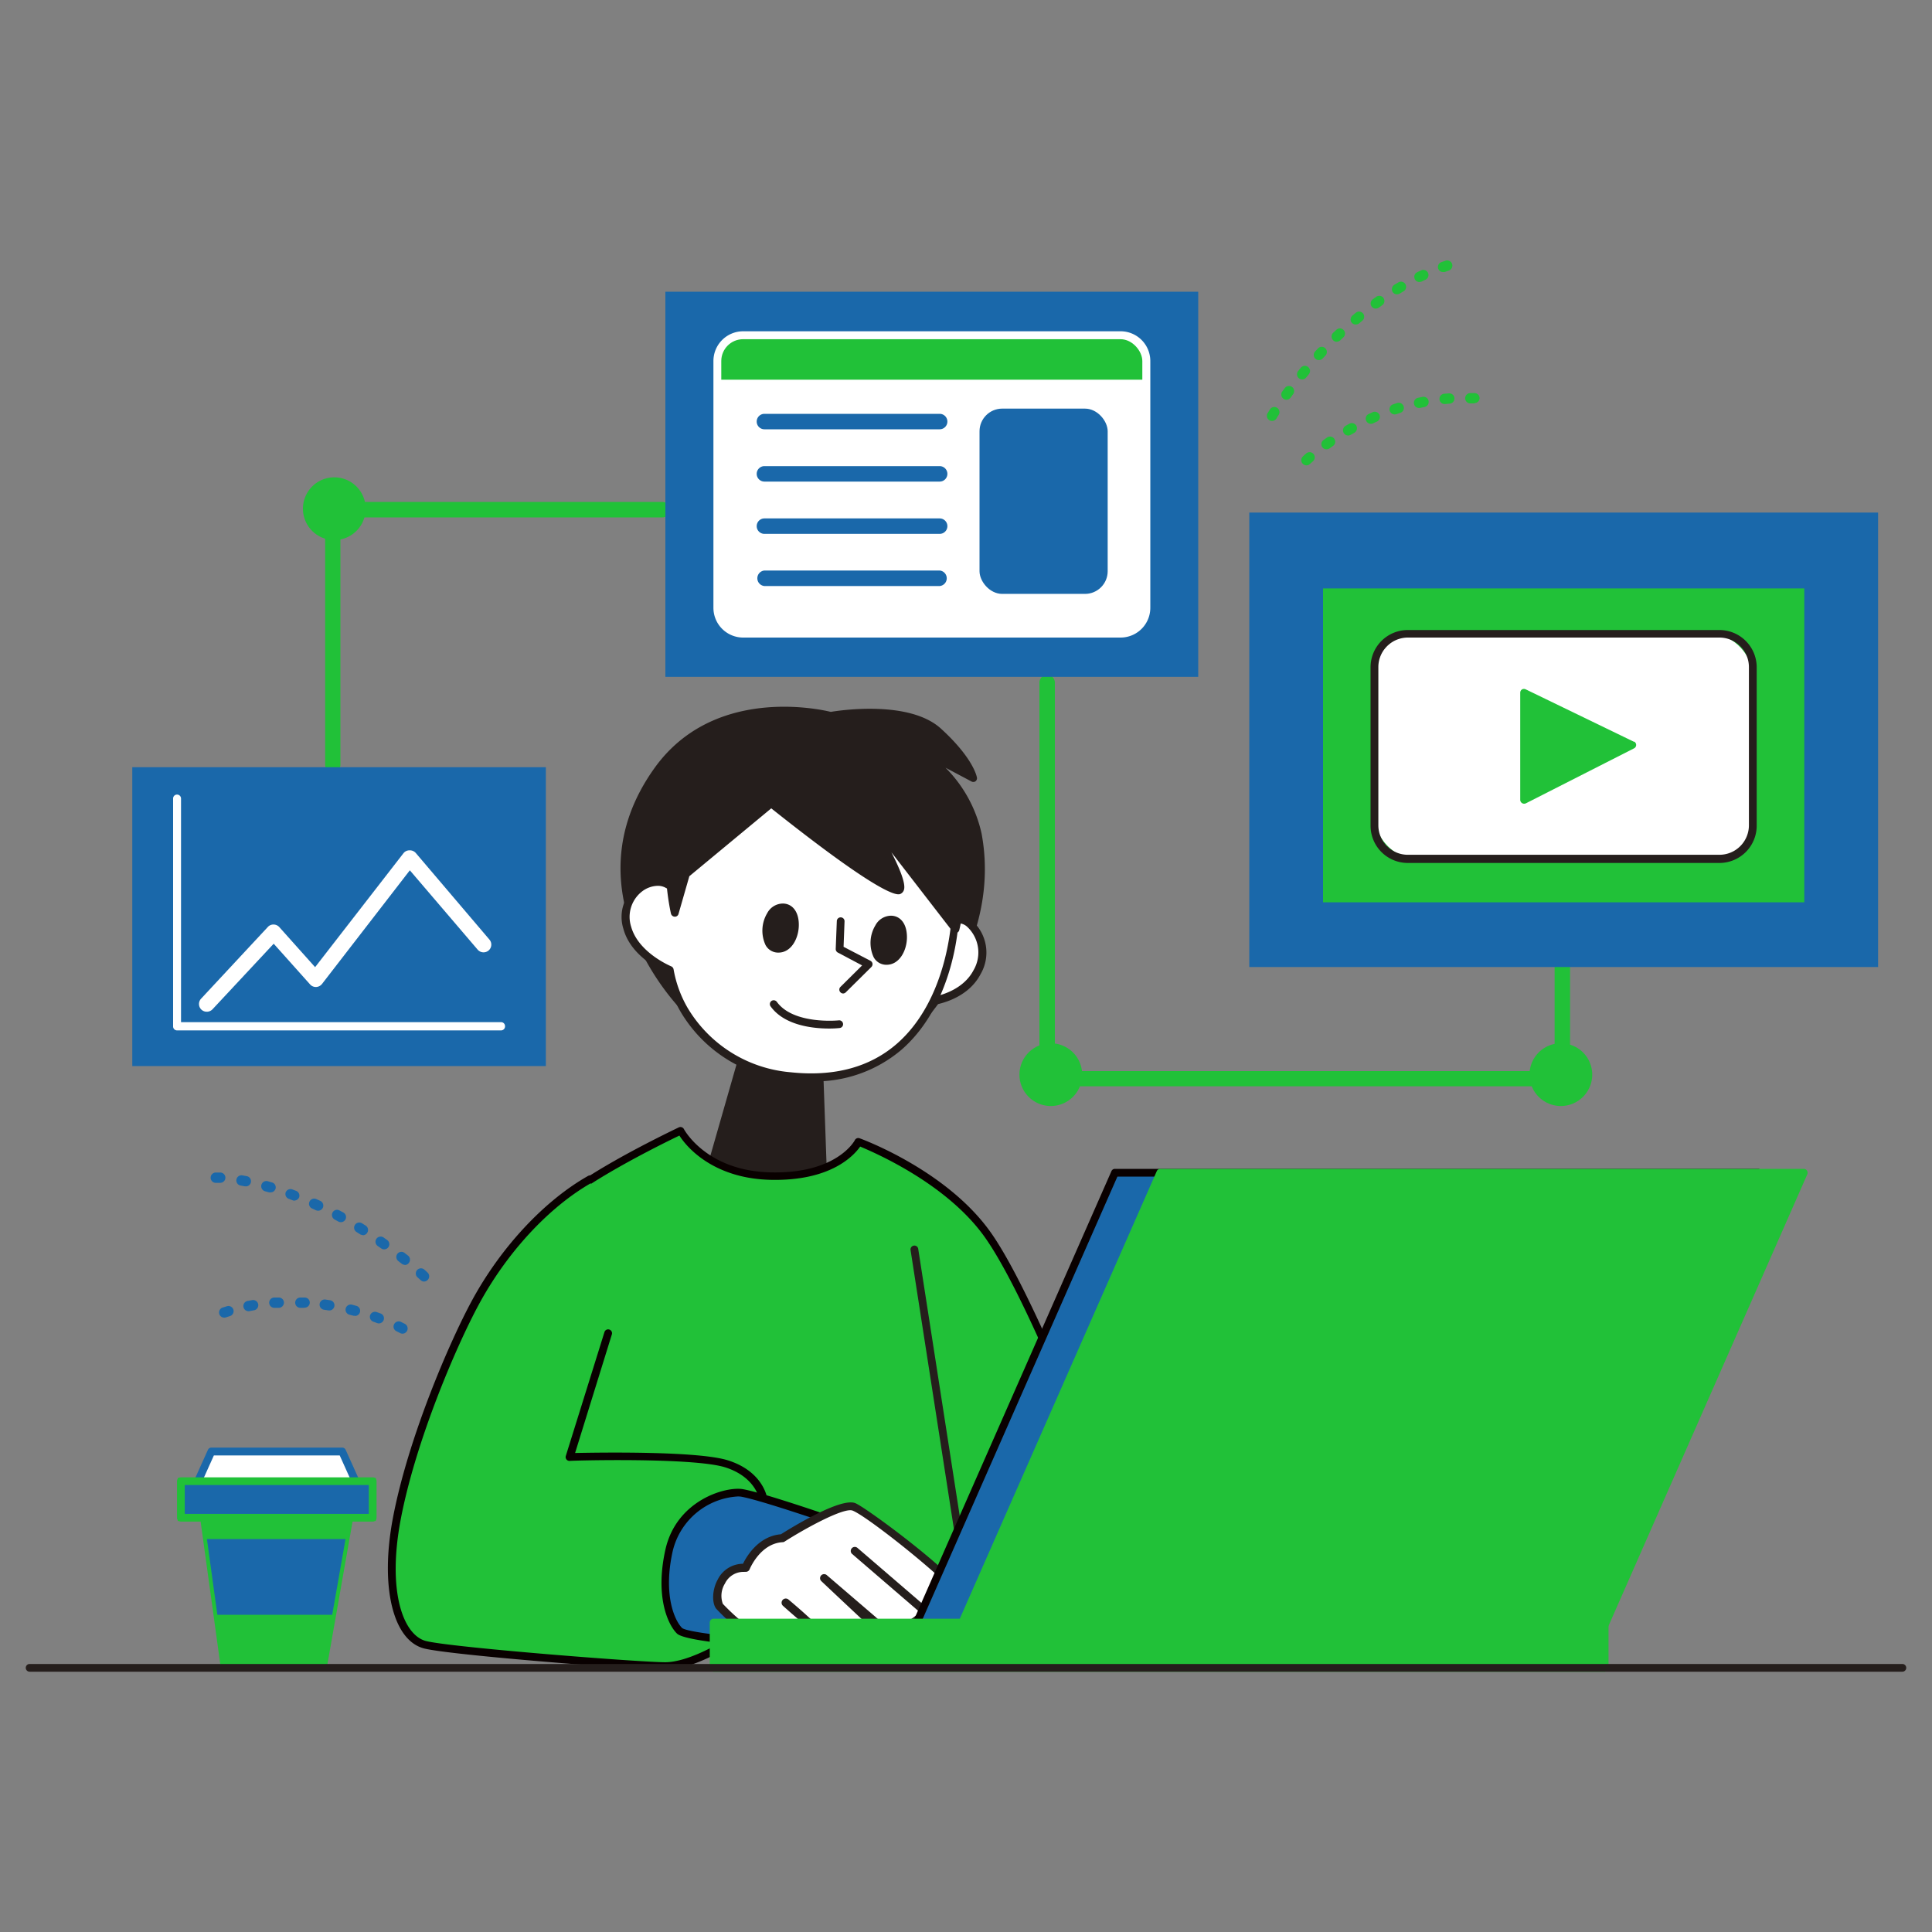 <svg id="Layer_1" data-name="Layer 1" xmlns="http://www.w3.org/2000/svg" xmlns:xlink="http://www.w3.org/1999/xlink" viewBox="0 0 300 300"><rect x="0" y="0" width="300" height="300" fill="#808080" stroke="none"/><defs><style>.cls-1{fill:#fff;}.cls-2,.cls-4{fill:#251e1c;}.cls-2{clip-path:url(#clip-path);}.cls-3{fill:#21c138;}.cls-5{clip-path:url(#clip-path-2);}.cls-6{clip-path:url(#clip-path-3);}.cls-7{fill:#090000;}.cls-10,.cls-8{fill:#1a68aa;}.cls-9{clip-path:url(#clip-path-4);}.cls-10{stroke:#21c138;stroke-miterlimit:10;}.cls-11{clip-path:url(#clip-path-5);}.cls-12{clip-path:url(#clip-path-6);}</style><clipPath id="clip-path"><path class="cls-1" d="M127.23,166.26l.54,15.16a13.25,13.25,0,0,1-8.39,3,15.12,15.12,0,0,1-8.94-3.25l4.88-17.06Z"/></clipPath><clipPath id="clip-path-2"><path class="cls-2" d="M119.38,185a15.66,15.66,0,0,1-9.33-3.39.62.62,0,0,1-.18-.63l4.87-17a.61.61,0,0,1,.69-.43l11.91,2.17a.59.59,0,0,1,.49.57l.54,15.16a.57.57,0,0,1-.19.46A13.73,13.73,0,0,1,119.38,185Z"/></clipPath><clipPath id="clip-path-3"><path class="cls-1" d="M111.13,180.93a14.56,14.56,0,0,0,8.25,2.87,12.91,12.91,0,0,0,7.78-2.65l-.51-14.39-10.9-2Z"/></clipPath><clipPath id="clip-path-4"><polygon class="cls-3" points="34.78 258.22 50.27 258.22 54.31 235.26 31.62 235.26 34.78 258.22"/></clipPath><clipPath id="clip-path-5"><path class="cls-1" d="M174,99h-58.6a4.62,4.62,0,0,1-4.62-4.62V56.06a4.62,4.62,0,0,1,4.62-4.62H174a4.62,4.62,0,0,1,4.62,4.62V94.35A4.62,4.62,0,0,1,174,99Z"/></clipPath><clipPath id="clip-path-6"><rect class="cls-1" x="112" y="52.67" width="65.38" height="45.07" rx="3.39"/></clipPath></defs><path class="cls-4" d="M129,111.15s11.76-2.1,16.73,2.43,5.4,7.26,5.4,7.26l-8.76-4.68s8,5.23,9.52,13.43c3.06,16.41-8.75,28.6-8.75,28.6l-36.73-1.63s-18.09-17.67-4.26-37C111.58,106.37,129,111.15,129,111.15Z"/><path class="cls-4" d="M143.09,158.79h0l-36.72-1.63a.66.66,0,0,1-.4-.17c-.18-.18-18.3-18.25-4.33-37.74,9.17-12.79,25.69-9.12,27.36-8.71,1.38-.23,12.21-1.87,17.11,2.6,5.07,4.62,5.57,7.49,5.59,7.61a.6.6,0,0,1-.24.58.61.61,0,0,1-.64,0l-4-2.12a20.79,20.79,0,0,1,5.6,10.23c3.08,16.52-8.79,29-8.91,29.13A.6.6,0,0,1,143.09,158.79ZM106.63,156l36.2,1.61c1.46-1.62,11.18-13.08,8.42-27.88-1.47-7.84-9.18-13-9.26-13a.59.59,0,0,1-.18-.81.6.6,0,0,1,.8-.22l7.28,3.9a21.67,21.67,0,0,0-4.62-5.5c-4.69-4.28-16.1-2.31-16.22-2.29a.57.57,0,0,1-.26,0c-.17,0-17.08-4.5-26.2,8.22-5.6,7.81-6.61,16.25-3,25.1A36.93,36.93,0,0,0,106.63,156Z"/><path class="cls-1" d="M147.43,143.19c2.52-2.07,6.94,2.71,4.3,7.76-2.15,4.1-7.5,4.58-7.5,4.58Z"/><path class="cls-4" d="M144.23,156.13a.61.61,0,0,1-.58-.76l3.2-12.33a.57.57,0,0,1,.2-.32A3,3,0,0,1,151,143a6.65,6.65,0,0,1,1.26,8.27c-2.27,4.34-7.75,4.87-8,4.89ZM148,143.54,145,154.78c1.53-.32,4.69-1.31,6.16-4.11a5.45,5.45,0,0,0-1-6.78A2,2,0,0,0,148,143.54Z"/><path class="cls-3" d="M51.69,119.94a1.2,1.2,0,0,1-1.2-1.2V79.14a1.2,1.2,0,0,1,1.2-1.2h51.17a1.2,1.2,0,1,1,0,2.4h-50v38.4A1.2,1.2,0,0,1,51.69,119.94Z"/><path class="cls-3" d="M242.6,168.68h-80a1.2,1.2,0,0,1-1.2-1.2V106a1.2,1.2,0,1,1,2.4,0v60.32H241.4V149.81a1.2,1.2,0,0,1,2.4,0v17.67A1.2,1.2,0,0,1,242.6,168.68Z"/><path class="cls-3" d="M51.92,74.12A4.87,4.87,0,1,0,56.78,79,4.87,4.87,0,0,0,51.92,74.12Z"/><path class="cls-3" d="M163.18,162a4.87,4.87,0,1,0,4.86,4.87A4.87,4.87,0,0,0,163.18,162Z"/><path class="cls-3" d="M242.37,162a4.87,4.87,0,1,0,4.87,4.87A4.87,4.87,0,0,0,242.37,162Z"/><path class="cls-1" d="M127.23,166.26l.54,15.16a13.25,13.25,0,0,1-8.39,3,15.12,15.12,0,0,1-8.94-3.25l4.88-17.06Z"/><path class="cls-4" d="M119.38,185a15.66,15.66,0,0,1-9.33-3.39.62.62,0,0,1-.18-.63l4.87-17a.61.61,0,0,1,.69-.43l11.91,2.17a.59.59,0,0,1,.49.57l.54,15.16a.57.57,0,0,1-.19.46A13.73,13.73,0,0,1,119.38,185Z"/><g class="cls-5"><path class="cls-1" d="M111.13,180.93a14.56,14.56,0,0,0,8.25,2.87,12.91,12.91,0,0,0,7.78-2.65l-.51-14.39-10.9-2Z"/><g class="cls-6"><path class="cls-3" d="M115.32,164.09s7.06,7.9,13.36,9.93l.4-7.92-13.76-2"/></g></g><path class="cls-3" d="M105.71,175.6s3.61,6.74,13.81,7c11,.32,13.8-5.3,13.8-5.3s13.27,4.87,20,14.35c8.63,12.08,24.64,56.2,24.91,58.1H75.38s8.67-57.64,10.56-61.7S105.71,175.6,105.71,175.6Z"/><path class="cls-7" d="M178.27,250.39H75.38a.6.6,0,0,1-.45-.21.57.57,0,0,1-.14-.48c.35-2.36,8.7-57.77,10.61-61.86s18.2-11.91,20-12.78a.61.61,0,0,1,.79.25c.14.27,3.6,6.45,13.29,6.73,10.44.31,13.23-4.92,13.26-5a.6.6,0,0,1,.74-.29c.55.2,13.52,5,20.32,14.56,8.5,11.9,24.63,55.69,25,58.36a.6.6,0,0,1-.15.48A.59.59,0,0,1,178.27,250.39Zm-102.19-1.2h101.4c-1.83-5.89-16.31-45.54-24.61-57.15-5.88-8.23-16.93-13-19.3-14-1,1.41-4.59,5.42-14.07,5.16-8.92-.26-13-5.25-14-6.87-5.24,2.51-17.56,8.9-19,12S79.11,229.1,76.08,249.19Z"/><path class="cls-3" d="M94.39,206.91l-6,19.23s19.22-.55,24.37,1.08,5.68,5.41,5.68,5.41L113,255.05s-5.68,3.65-9.75,3.65S69.83,256.41,66,255.38c-4.07-1.08-6.43-8.46-4.35-19.5,2.31-12.22,8.59-26.92,12.19-33.58,5-9.21,12-15.89,17.83-19.18"/><path class="cls-7" d="M103.29,259.3c-4,0-33.53-2.29-37.48-3.34C61,254.68,59,246.38,61,235.77c2.35-12.43,8.76-27.3,12.25-33.76,4.48-8.29,11.23-15.54,18.06-19.41a.59.59,0,0,1,.82.22.6.6,0,0,1-.23.82c-6.64,3.76-13.21,10.85-17.59,19C70.88,209,64.54,223.7,62.21,236c-2.09,11.11.38,17.87,3.91,18.81,3.9,1,33.2,3.3,37.17,3.3,3.43,0,8.19-2.8,9.23-3.43l5.35-22c-.13-.59-1-3.47-5.25-4.83-5-1.57-24-1.06-24.17-1a.61.61,0,0,1-.5-.24.59.59,0,0,1-.09-.54l6-19.23a.6.6,0,0,1,.75-.39.6.6,0,0,1,.4.75l-5.71,18.42c3.81-.08,19.11-.32,23.73,1.14,5.44,1.71,6.08,5.73,6.1,5.9a.6.6,0,0,1,0,.23l-5.45,22.41a.55.55,0,0,1-.25.36C113.13,255.71,107.48,259.3,103.29,259.3Z"/><path class="cls-8" d="M127.69,235.61s-9.48-3.25-12.45-3.79c-2.39-.43-9.75,1.63-11.38,8.94s.54,11.37,1.63,12.45,12.72,1.9,12.72,1.9Z"/><path class="cls-7" d="M118.21,255.71h0c-2.78-.2-12-.92-13.11-2.07-1.42-1.42-3.39-5.76-1.78-13,1.71-7.72,9.42-9.88,12.06-9.4,3,.54,12.16,3.68,12.54,3.81a.61.61,0,0,1,.35.84l-9.48,19.49A.6.6,0,0,1,118.21,255.71Zm-3.66-23.34a11.06,11.06,0,0,0-10.1,8.52c-1.5,6.75.3,10.74,1.46,11.9.67.57,6.53,1.3,11.94,1.69l9-18.52c-2.18-.73-9.27-3.1-11.72-3.55A3.3,3.3,0,0,0,114.55,232.37Z"/><path class="cls-4" d="M150.65,250.39a.6.6,0,0,1-.59-.51l-8.67-55.78a.6.6,0,0,1,.51-.68.59.59,0,0,1,.68.5l8.67,55.78a.6.6,0,0,1-.5.68Z"/><rect class="cls-8" x="20.54" y="119.13" width="64.22" height="46.41"/><path class="cls-1" d="M32.1,157.1a1.23,1.23,0,0,1-.82-.32,1.21,1.21,0,0,1-.06-1.7l10.37-11.14a1.16,1.16,0,0,1,.89-.38,1.21,1.21,0,0,1,.89.4l5.56,6.22L62.64,132.5a1.17,1.17,0,0,1,.92-.46,1.23,1.23,0,0,1,1,.41L76,145.9a1.2,1.2,0,0,1-.13,1.69,1.21,1.21,0,0,1-1.7-.13L63.64,135.14,50,152.79a1.24,1.24,0,0,1-.91.47,1.21,1.21,0,0,1-.94-.4l-5.65-6.32L33,156.72A1.22,1.22,0,0,1,32.1,157.1Z"/><path class="cls-1" d="M77.8,160H27.49a.61.61,0,0,1-.61-.62V124a.61.61,0,0,1,.61-.62.62.62,0,0,1,.62.62v34.72H77.8a.61.61,0,0,1,.62.61A.62.62,0,0,1,77.8,160Z"/><polygon class="cls-3" points="55.03 234.66 50.77 258.82 34.26 258.82 30.93 234.66 55.03 234.66"/><polygon class="cls-3" points="34.78 258.22 50.27 258.22 54.31 235.26 31.62 235.26 34.78 258.22"/><g class="cls-9"><rect class="cls-8" x="28.77" y="238.98" width="28.82" height="11.76" rx="0.6"/></g><polygon class="cls-1" points="55.57 230.8 53.13 225.38 32.83 225.38 30.39 230.8 55.57 230.8"/><path class="cls-8" d="M55.57,231.4H30.39a.6.6,0,0,1-.55-.85l2.44-5.41a.6.6,0,0,1,.55-.36h20.3a.6.6,0,0,1,.55.36l2.44,5.41a.6.6,0,0,1,0,.58A.6.6,0,0,1,55.57,231.4Zm-24.25-1.2H54.64L52.75,226H33.21Z"/><rect class="cls-10" x="28.09" y="229.99" width="29.78" height="5.69"/><path class="cls-3" d="M57.87,236.27H28.09a.6.6,0,0,1-.6-.6V230a.6.6,0,0,1,.6-.6H57.87a.6.6,0,0,1,.6.6v5.68A.6.6,0,0,1,57.87,236.27Zm-29.18-1.2H57.27v-4.48H28.69Z"/><path class="cls-1" d="M111.72,249.42c-1-1.28,0-6.23,4.06-6,0,0,1.73-4.39,5.68-4.6,0,0,8.94-5.68,11.1-4.87s16.52,11.91,16.79,14.08-2.71,4.06-5.68,2.16c0,0-3.8,5.15-8.13,1.36l-7.58-6.5s5.39,5.08,7.15,6.71c1.6,1.48-3.79,4.33-6.23,2.71a87.26,87.26,0,0,1-6.88-5.63,48.3,48.3,0,0,1,4.54,4.18c.84,1.09-3.89,4-7,2.53A34.06,34.06,0,0,1,111.72,249.42Z"/><path class="cls-4" d="M121.48,256.63a5.11,5.11,0,0,1-2.21-.47,34.7,34.7,0,0,1-8.06-6.36c-.71-.93-.61-3,.23-4.51a4.41,4.41,0,0,1,3.93-2.47c.56-1.14,2.4-4.29,5.89-4.58,1.81-1.14,9.25-5.7,11.53-4.84,1.65.62,16.84,11.85,17.19,14.59a3.17,3.17,0,0,1-1.55,3,4.67,4.67,0,0,1-4.62,0,7.41,7.41,0,0,1-4.42,2.53,5.08,5.08,0,0,1-3.39-.86,2.08,2.08,0,0,1-.41.83c-1.24,1.57-5,2.88-7.06,1.48-.43-.28-.92-.64-1.43-1a2.39,2.39,0,0,1-.26.39A7.69,7.69,0,0,1,121.48,256.63Zm-6-12.55a3.18,3.18,0,0,0-2.91,1.81,3.62,3.62,0,0,0-.33,3.15,33.92,33.92,0,0,0,7.59,6c1.54.74,3.57.19,4.84-.49a3.13,3.13,0,0,0,1.34-1.14,17.06,17.06,0,0,0-1.49-1.5c-1.54-1.3-2.82-2.45-2.92-2.54a.63.63,0,0,1,.83-1c.09.08,1.57,1.31,2.88,2.51s2.85,2.35,3.94,3.08c1.44,1,4.48-.08,5.36-1.21.27-.34.17-.43.09-.51-1.74-1.61-7.1-6.66-7.15-6.71a.63.63,0,0,1,.84-.94l7.58,6.5a4.29,4.29,0,0,0,3.3,1.22,6.66,6.66,0,0,0,3.91-2.47.63.63,0,0,1,.84-.16,3.46,3.46,0,0,0,3.75.24,1.88,1.88,0,0,0,1-1.79c-.29-1.68-14-12.67-16.39-13.57-1.29-.49-6.94,2.52-10.54,4.81a.54.54,0,0,1-.3.1c-3.51.19-5.12,4.17-5.14,4.21a.63.63,0,0,1-.63.39Z"/><path class="cls-4" d="M143.67,250.86a.66.66,0,0,1-.42-.15l-10.92-9.4a.62.62,0,0,1-.07-.89.63.63,0,0,1,.89-.06l10.93,9.4a.63.63,0,0,1,.06.89A.62.62,0,0,1,143.67,250.86Z"/><polygon class="cls-8" points="242.17 252.22 142.26 252.22 173.13 182.1 273.04 182.1 242.17 252.22"/><path class="cls-7" d="M242.17,252.83H142.26a.61.61,0,0,1-.55-.85l30.87-70.12a.59.59,0,0,1,.55-.36H273a.6.6,0,0,1,.5.27.61.61,0,0,1,0,.57l-30.87,70.13A.62.62,0,0,1,242.17,252.83Zm-99-1.21h98.6l30.34-68.92h-98.6Z"/><path class="cls-3" d="M280.58,181.77a.6.6,0,0,0-.5-.27H180.17a.59.59,0,0,0-.55.36L148.75,252a.61.61,0,0,0,.55.85h99.91a.62.62,0,0,0,.55-.36l30.87-70.13A.61.61,0,0,0,280.58,181.77Z"/><rect class="cls-3" x="110.21" y="251.35" width="139.56" height="8.24" rx="0.6"/><path class="cls-1" d="M128.31,121c-17.32-.69-23.47,11-23.47,11a39.57,39.57,0,0,0-1.11,5.37c-2.61-1.62-7.74,1.48-6.36,6.66,1,3.8,5.14,5.93,6.58,6.57a18.66,18.66,0,0,0,2.25,6.19,21.26,21.26,0,0,0,16.48,10.33c24.82,2.62,25.64-24.72,25.64-24.72C149.51,133,145.62,121.71,128.31,121Z"/><path class="cls-4" d="M125.93,167.91a31.62,31.62,0,0,1-3.32-.18,21.82,21.82,0,0,1-16.93-10.63,19.46,19.46,0,0,1-2.27-6.07c-1.85-.87-5.62-3.06-6.62-6.84A6.13,6.13,0,0,1,99,137.45a4.93,4.93,0,0,1,4.27-.93,41.76,41.76,0,0,1,1-4.69.47.47,0,0,1,0-.1,20,20,0,0,1,5.41-5.95c3.45-2.65,9.49-5.72,18.61-5.36h0c7.54.3,13.16,2.58,16.71,6.78,3.26,3.84,4.64,9.27,3.88,15.29,0,.48-.49,13.17-8.87,20.49A20.74,20.74,0,0,1,125.93,167.91Zm-23.82-30.36a4.15,4.15,0,0,0-2.41.87A5,5,0,0,0,98,143.89c1,3.57,5,5.63,6.24,6.17a.63.63,0,0,1,.35.44,18.19,18.19,0,0,0,2.18,6,20.62,20.62,0,0,0,16,10c6.76.72,12.32-.78,16.52-4.45,8-7,8.46-19.56,8.46-19.69.42-3.34.5-9.58-3.59-14.42-3.33-3.93-8.66-6.06-15.85-6.35h0c-8.72-.34-14.49,2.57-17.79,5.07a19.92,19.92,0,0,0-5.09,5.55,39.79,39.79,0,0,0-1.08,5.23.62.62,0,0,1-.34.46.58.58,0,0,1-.57,0A2.45,2.45,0,0,0,102.11,137.55Z"/><path class="cls-4" d="M127.16,115.83c9.75.13,19.31,5.1,21.46,12.23s-.21,16.23-.21,16.23l-15.1-19.55s8.14,12.81,6.23,13.53-19.78-13.53-19.78-13.53l-13.24,11-1.73,6s-1.91-8.19.21-13.79S116.6,115.68,127.16,115.83Z"/><path class="cls-4" d="M148.41,144.89a.6.6,0,0,1-.48-.23l-9.51-12.31c1.3,2.54,2.26,4.88,1.94,5.84a1,1,0,0,1-.6.64c-.82.31-4.52-1-20-13.31l-12.72,10.54-1.68,5.85a.57.57,0,0,1-.6.43.62.62,0,0,1-.57-.46c-.08-.34-1.92-8.43.24-14.14,2.28-6,12.18-12.65,22.73-12.52s19.89,5.6,22,12.67-.11,16.17-.21,16.55a.62.62,0,0,1-.46.44Zm-15.1-20.75a.62.62,0,0,1,.48.23l14.31,18.54c.54-2.7,1.57-9.31,0-14.67-2-6.6-11-11.67-20.9-11.81h0c-10-.17-19.45,6.07-21.59,11.73-1.32,3.49-1,8.09-.63,10.91l1-3.52a.6.6,0,0,1,.19-.3l13.24-11a.6.6,0,0,1,.75,0c8.15,6.49,17.34,13.13,19.11,13.41.13-1.33-3.17-7.47-6.44-12.62a.6.6,0,0,1,.16-.81A.66.66,0,0,1,133.31,124.14Z"/><path class="cls-4" d="M130.93,154.27a.58.58,0,0,1-.42-.18.59.59,0,0,1,0-.85l3.36-3.33-3.78-2a.62.62,0,0,1-.32-.56l.17-4.33a.6.6,0,1,1,1.2.05l-.15,3.95,4.17,2.17a.61.61,0,0,1,.32.44.63.63,0,0,1-.17.52l-3.95,3.91A.63.63,0,0,1,130.93,154.27Z"/><path class="cls-4" d="M128.74,159.71c-2.43,0-6.92-.44-9.08-3.44a.6.6,0,0,1,.13-.84.61.61,0,0,1,.84.14c2.59,3.57,9.55,2.88,9.62,2.87a.6.6,0,0,1,.66.53.59.59,0,0,1-.53.66A15.28,15.28,0,0,1,128.74,159.71Z"/><path class="cls-4" d="M138.42,142.19h0a2.79,2.79,0,0,0-2.49,1.5,5.28,5.28,0,0,0-.27,4.94,2.23,2.23,0,0,0,2,1.18h0c2,0,3.15-2.2,3.17-4.23S139.9,142.25,138.42,142.19Z"/><path class="cls-4" d="M121.63,140.3h0a2.78,2.78,0,0,0-2.5,1.5,5.31,5.31,0,0,0-.26,4.94,2.22,2.22,0,0,0,2,1.18h0c2,0,3.14-2.2,3.17-4.23S123.11,140.36,121.63,140.3Z"/><rect class="cls-8" x="193.99" y="79.59" width="97.64" height="70.57"/><rect class="cls-3" x="205.44" y="91.37" width="74.73" height="48.74"/><rect class="cls-1" x="213.43" y="98.43" width="58.76" height="34.93" rx="6.47"/><path class="cls-4" d="M267,134h-48.4a5.78,5.78,0,0,1-5.78-5.78V103.61a5.78,5.78,0,0,1,5.78-5.78H267a5.79,5.79,0,0,1,5.78,5.78v24.57A5.79,5.79,0,0,1,267,134ZM218.61,99a4.59,4.59,0,0,0-4.58,4.58v24.57a4.58,4.58,0,0,0,4.58,4.58H267a4.58,4.58,0,0,0,4.57-4.58V103.61A4.58,4.58,0,0,0,267,99Z"/><path class="cls-3" d="M253.71,115.18l-16.78-8.13a.62.62,0,0,0-.59,0,.61.61,0,0,0-.28.5v16.65a.6.6,0,0,0,.29.51.59.59,0,0,0,.31.09.67.67,0,0,0,.28-.06l16.78-8.53a.59.59,0,0,0,0-1.07Z"/><rect class="cls-8" x="103.32" y="45.3" width="82.74" height="59.8"/><path class="cls-1" d="M174,99h-58.6a4.62,4.62,0,0,1-4.62-4.62V56.06a4.62,4.62,0,0,1,4.62-4.62H174a4.62,4.62,0,0,1,4.62,4.62V94.35A4.62,4.62,0,0,1,174,99Z"/><g class="cls-11"><rect class="cls-1" x="112" y="52.67" width="65.38" height="45.07" rx="3.39"/><g class="cls-12"><rect class="cls-3" x="108.95" y="49.21" width="71.08" height="9.75"/></g></g><path class="cls-8" d="M145.91,66.66H118.7a1.2,1.2,0,1,1,0-2.4h27.21a1.2,1.2,0,0,1,0,2.4Z"/><path class="cls-8" d="M145.91,74.78H118.7a1.2,1.2,0,0,1,0-2.4h27.21a1.2,1.2,0,1,1,0,2.4Z"/><path class="cls-8" d="M145.91,82.9H118.7a1.2,1.2,0,0,1,0-2.4h27.21a1.2,1.2,0,1,1,0,2.4Z"/><path class="cls-8" d="M145.91,91H118.7a1.21,1.21,0,0,1,0-2.41h27.21a1.21,1.21,0,0,1,0,2.41Z"/><rect class="cls-8" x="152.1" y="63.45" width="19.9" height="28.77" rx="3.52"/><path class="cls-4" d="M295.4,259.58H4.6a.6.6,0,1,1,0-1.2H295.4a.6.6,0,1,1,0,1.2Z"/><path class="cls-8" d="M65.86,199a.78.78,0,0,1-.55-.23l-.48-.43a.8.8,0,0,1-.06-1.13.8.8,0,0,1,1.13-.06c.34.3.51.47.51.47a.8.8,0,0,1,0,1.13A.83.83,0,0,1,65.86,199Zm-3-2.6a.81.81,0,0,1-.5-.18l-.51-.4a.81.81,0,0,1-.14-1.13.79.79,0,0,1,1.12-.13l.53.41a.81.81,0,0,1,.13,1.13A.8.8,0,0,1,62.83,196.43ZM59.65,194a.79.79,0,0,1-.46-.15l-.54-.37a.8.8,0,0,1,.92-1.32l.55.39a.8.8,0,0,1,.19,1.11A.82.82,0,0,1,59.65,194Zm-3.3-2.22a.85.85,0,0,1-.43-.12l-.55-.35a.79.79,0,0,1-.26-1.1.8.8,0,0,1,1.1-.26l.57.36a.8.8,0,0,1,.25,1.1A.8.8,0,0,1,56.35,191.81Zm-3.42-2a.78.78,0,0,1-.39-.1l-.57-.31a.81.81,0,0,1-.33-1.09.78.78,0,0,1,1.08-.32l.6.32a.8.8,0,0,1-.39,1.5ZM49.39,188a.89.89,0,0,1-.35-.08l-.59-.27a.79.79,0,0,1-.39-1.06.8.8,0,0,1,1.06-.4l.61.28a.8.8,0,0,1-.34,1.53Zm-3.66-1.56a.75.75,0,0,1-.29-.06l-.61-.23a.8.8,0,0,1-.47-1,.81.81,0,0,1,1-.47l.63.24a.8.8,0,0,1,.46,1A.81.81,0,0,1,45.73,186.42ZM42,185.15a.85.85,0,0,1-.22,0l-.63-.17a.82.82,0,0,1-.56-1,.8.8,0,0,1,1-.56l.65.19a.79.79,0,0,1,.54,1A.8.8,0,0,1,42,185.15Zm-3.86-.94H38l-.64-.12a.8.8,0,0,1,.28-1.58l.66.12a.8.8,0,0,1-.15,1.59Zm-3.93-.54H34.1l-.65,0a.8.8,0,0,1-.74-.85.81.81,0,0,1,.85-.75l.67,0a.8.8,0,0,1-.06,1.6Z"/><path class="cls-8" d="M62.5,207.09a.75.75,0,0,1-.38-.1l-.56-.28a.79.79,0,0,1-.37-1.07.8.8,0,0,1,1.07-.38l.63.32a.81.81,0,0,1,.31,1.09A.79.79,0,0,1,62.5,207.09Zm-3.65-1.59a.72.72,0,0,1-.28-.05l-.6-.22a.8.8,0,0,1-.5-1,.81.81,0,0,1,1-.5l.64.23a.79.79,0,0,1,.47,1A.8.8,0,0,1,58.85,205.5Zm-24-.9a.8.8,0,0,1-.25-1.57l.64-.2a.8.8,0,0,1,.47,1.53l-.62.2A1,1,0,0,1,34.81,204.6Zm20.25-.29a.64.64,0,0,1-.2,0l-.63-.16a.8.8,0,1,1,.38-1.56l.65.17a.8.8,0,0,1-.2,1.58Zm-16.41-.71A.8.8,0,0,1,38.5,202l.67-.12a.8.8,0,0,1,.27,1.58l-.64.12Zm12.52-.12H51l-.64-.1a.8.8,0,1,1,.23-1.58l.67.1a.8.8,0,0,1-.13,1.59Zm-8.58-.4a.8.8,0,0,1-.06-1.6l.68,0a.8.8,0,0,1,.84.75.82.82,0,0,1-.76.85l-.64,0Zm4.63,0h0l-.65,0a.8.8,0,1,1,.06-1.6l.68,0a.79.79,0,0,1,.75.84A.8.8,0,0,1,47.22,203.05Z"/><path class="cls-3" d="M197.52,65.37a.78.78,0,0,1-.41-.12.79.79,0,0,1-.28-1.09l.37-.59a.8.8,0,0,1,1.35.86,6.4,6.4,0,0,0-.34.55A.81.81,0,0,1,197.52,65.37Zm2.24-3.3a.74.74,0,0,1-.47-.16.8.8,0,0,1-.18-1.12l.4-.54a.81.81,0,0,1,1.12-.16.79.79,0,0,1,.16,1.12l-.38.53A.82.82,0,0,1,199.76,62.07Zm2.43-3.15a.8.8,0,0,1-.61-1.31l.42-.52a.81.81,0,0,1,1.13-.1.8.8,0,0,1,.1,1.13l-.41.5A.8.8,0,0,1,202.19,58.92Zm2.61-3a.8.8,0,0,1-.59-1.34l.46-.49a.79.79,0,0,1,1.13,0,.8.8,0,0,1,0,1.13l-.45.48A.8.8,0,0,1,204.8,55.91Zm2.77-2.85a.75.75,0,0,1-.57-.25.8.8,0,0,1,0-1.13l.49-.46a.79.79,0,0,1,1.13,0,.8.8,0,0,1,0,1.13l-.47.45A.82.82,0,0,1,207.57,53.06Zm2.94-2.68a.8.8,0,0,1-.61-.28A.81.81,0,0,1,210,49l.52-.43a.8.8,0,0,1,1.13.1.81.81,0,0,1-.11,1.13l-.5.42A.78.78,0,0,1,210.51,50.38Zm3.12-2.47a.79.79,0,0,1-.64-.32.8.8,0,0,1,.17-1.12l.55-.4a.8.8,0,0,1,.92,1.31l-.52.38A.85.85,0,0,1,213.63,47.91Zm3.3-2.21a.8.8,0,0,1-.68-.38.82.82,0,0,1,.26-1.11l.58-.34a.8.8,0,1,1,.82,1.37l-.56.34A.81.81,0,0,1,216.93,45.7Zm3.48-1.92a.8.8,0,0,1-.35-1.52l.61-.29a.8.8,0,1,1,.68,1.45l-.58.28A.78.78,0,0,1,220.41,43.78Zm3.66-1.55a.78.78,0,0,1-.75-.53.8.8,0,0,1,.48-1l.64-.22A.8.8,0,0,1,225,42l-.61.22A.86.86,0,0,1,224.07,42.23Z"/><path class="cls-3" d="M202.88,72.26a.82.82,0,0,1-.58-.24.79.79,0,0,1,0-1.13s.18-.18.53-.48a.8.8,0,0,1,1.05,1.21l-.47.42A.77.77,0,0,1,202.88,72.26Zm3.1-2.49a.79.79,0,0,1-.65-.33.8.8,0,0,1,.19-1.12l.55-.39a.81.81,0,0,1,1.12.21.79.79,0,0,1-.21,1.11l-.53.38A.81.81,0,0,1,206,69.77Zm3.35-2.14a.81.81,0,0,1-.4-1.5l.59-.33a.79.79,0,0,1,1.09.31.81.81,0,0,1-.31,1.09l-.57.32A.83.83,0,0,1,209.33,67.63Zm3.54-1.82a.8.8,0,0,1-.73-.47.79.79,0,0,1,.4-1.06l.61-.28a.8.8,0,1,1,.64,1.47l-.59.27A.78.78,0,0,1,212.87,65.81Zm3.7-1.46a.8.8,0,0,1-.26-1.56l.64-.21a.8.8,0,1,1,.48,1.53l-.61.2A.77.77,0,0,1,216.57,64.35Zm3.82-1a.8.8,0,0,1-.16-1.59l.66-.13a.8.8,0,0,1,.31,1.57l-.64.13Zm3.93-.61a.8.8,0,0,1-.8-.72.81.81,0,0,1,.73-.88l.67-.05a.8.8,0,1,1,.12,1.59l-.64.06Zm4.63-.1h0l-.64,0a.8.8,0,0,1,0-1.6l.68,0a.8.8,0,0,1,.76.84A.79.79,0,0,1,229,62.59Z"/></svg>